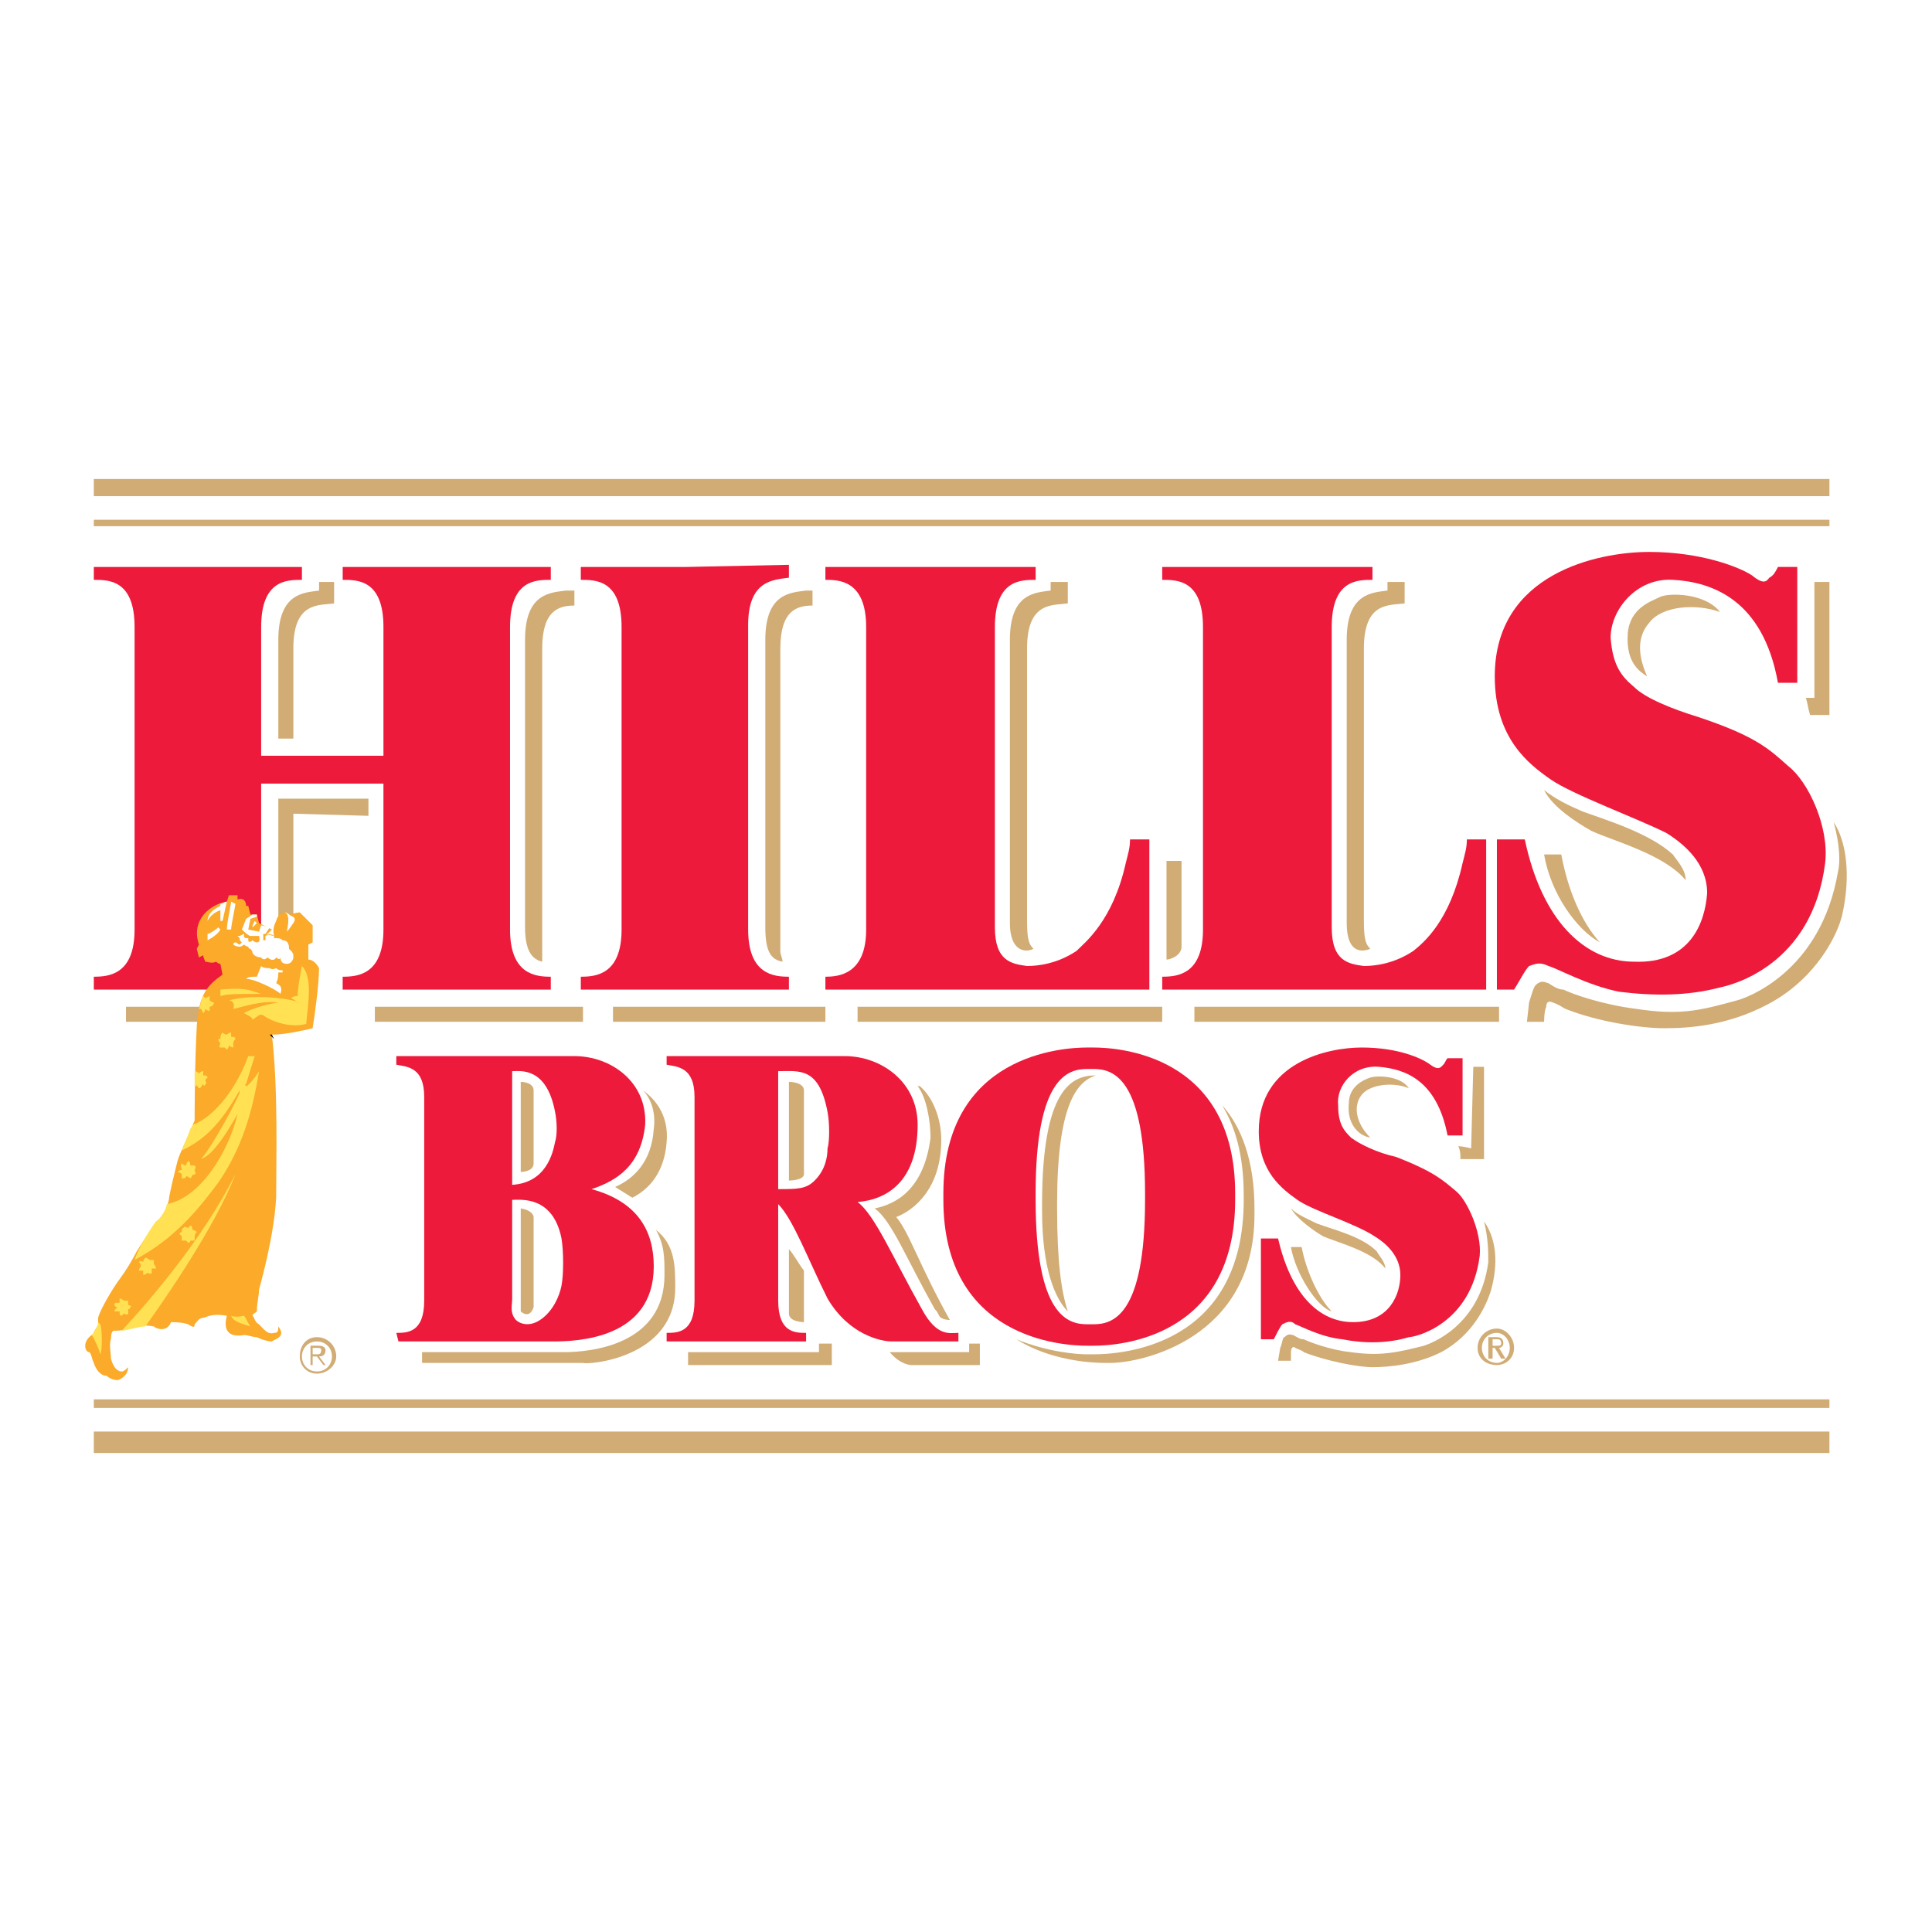 <?xml version="1.0" encoding="utf-8"?>
<!-- Generator: Adobe Illustrator 13.0.0, SVG Export Plug-In . SVG Version: 6.00 Build 14948)  -->
<!DOCTYPE svg PUBLIC "-//W3C//DTD SVG 1.0//EN" "http://www.w3.org/TR/2001/REC-SVG-20010904/DTD/svg10.dtd">
<svg version="1.0" id="Layer_1" xmlns="http://www.w3.org/2000/svg" xmlns:xlink="http://www.w3.org/1999/xlink" x="0px" y="0px"
	 width="192.756px" height="192.756px" viewBox="0 0 192.756 192.756" enable-background="new 0 0 192.756 192.756"
	 xml:space="preserve">
<g>
	<polygon fill-rule="evenodd" clip-rule="evenodd" fill="#FFFFFF" points="0,0 192.756,0 192.756,192.756 0,192.756 0,0 	"/>
	<path fill-rule="evenodd" clip-rule="evenodd" fill="#D1AC75" d="M147.42,134.479c0-1.07,0.855-1.928,1.926-1.928
		c0.856,0,1.712,0.857,1.712,1.928s-0.855,1.713-1.712,1.713C148.275,136.191,147.42,135.549,147.42,134.479L147.42,134.479z
		 M149.346,135.977c0.643,0,1.284-0.643,1.284-1.498c0-0.857-0.642-1.498-1.284-1.498c-0.856,0-1.498,0.641-1.498,1.498
		C147.848,135.334,148.489,135.977,149.346,135.977L149.346,135.977z M148.918,135.549h-0.429v-2.141h0.856
		c0.429,0,0.643,0.213,0.643,0.643c0,0.213-0.214,0.428-0.429,0.428l0.643,1.07h-0.428l-0.643-1.07h-0.214V135.549L148.918,135.549z
		 M149.346,134.264c0.214,0,0.429,0,0.429-0.213c0-0.43-0.215-0.43-0.429-0.43h-0.428v0.643H149.346L149.346,134.264z"/>
	<polygon fill-rule="evenodd" clip-rule="evenodd" fill="#D1AC75" points="9.36,51.856 182.522,51.856 182.522,52.499 9.36,52.499 
		9.36,51.856 	"/>
	<polygon fill-rule="evenodd" clip-rule="evenodd" fill="#D1AC75" points="9.36,49.502 182.522,49.502 182.522,47.79 9.36,47.79 
		9.36,49.502 	"/>
	<path fill-rule="evenodd" clip-rule="evenodd" fill="#ED1A3B" d="M62.015,76.9v15.839c0,4.495-2.568,4.708-4.067,4.708v1.285
		h10.488h10.274v-1.285c-1.499,0-4.067-0.213-4.067-4.708V62.345c0-4.495,2.568-4.495,4.067-4.709v-1.284l-10.274,0.214H57.948
		v1.285c1.499,0,4.067,0,4.067,4.708V76.9L62.015,76.9z"/>
	<path fill-rule="evenodd" clip-rule="evenodd" fill="#ED1A3B" d="M38.256,78.184H26.056v14.555c0,4.495,2.569,4.708,4.067,4.708
		v1.285H9.36v-1.285c1.499,0,4.067-0.213,4.067-4.708V62.559c0-4.708-2.568-4.708-4.067-4.708v-1.285h20.763v1.285
		c-1.498,0-4.067,0-4.067,4.708v12.843h12.201V62.559c0-4.708-2.569-4.708-4.067-4.708v-1.285h20.763v1.285
		c-1.499,0-4.067,0-4.067,4.708v30.181c0,4.495,2.568,4.708,4.067,4.708v1.285H34.189v-1.285c1.498,0,4.067-0.213,4.067-4.708
		V78.184L38.256,78.184z"/>
	<path fill-rule="evenodd" clip-rule="evenodd" fill="#ED1A3B" d="M112.744,83.749h1.927v14.983H82.35v-1.285
		c1.284,0,4.067-0.213,4.067-4.708V62.559c0-4.708-2.783-4.708-4.067-4.708v-1.285h20.977v1.285c-1.498,0-4.067,0-4.067,4.708
		v29.967c0,3.424,1.713,3.638,3.211,3.853c1.07,0,2.997-0.214,4.923-1.498c0.856-0.856,3.639-2.997,4.924-8.776
		C112.53,85.248,112.744,84.605,112.744,83.749L112.744,83.749z"/>
	<path fill-rule="evenodd" clip-rule="evenodd" fill="#ED1A3B" d="M146.35,83.749h1.926v14.983h-32.32v-1.285
		c1.498,0,4.066-0.213,4.066-4.708V62.559c0-4.708-2.568-4.708-4.066-4.708v-1.285h20.976v1.285c-1.498,0-4.066,0-4.066,4.708
		v29.967c0,3.424,1.712,3.638,3.211,3.853c1.07,0,2.997-0.214,4.923-1.498c1.07-0.856,3.639-2.997,4.923-8.776
		C146.135,85.248,146.35,84.605,146.35,83.749L146.35,83.749z"/>
	<path fill-rule="evenodd" clip-rule="evenodd" fill="#ED1A3B" d="M149.346,83.749v14.983h1.712c0.429-0.643,1.07-1.926,1.499-2.354
		c0.642-0.214,1.07-0.428,1.926,0c0.856,0.214,3.854,1.927,7.063,2.569c3.425,0.428,6.85,0.428,10.061-0.43
		c1.07-0.213,9.204-2.14,10.488-12.414c0.428-3.639-1.712-8.134-3.639-9.632c-1.927-1.712-3.211-2.997-8.99-4.923
		c-2.782-0.856-5.351-1.926-6.421-2.997c-1.284-1.07-2.141-2.141-2.354-4.923c0-2.783,2.568-5.994,6.207-5.779
		c3.853,0.214,8.99,1.926,10.488,10.274c1.07,0,1.927,0,1.927,0V56.565h-1.927c-0.214,0.428-0.428,0.856-0.856,1.07
		c-0.214,0.214-0.428,0.856-1.712-0.214c-1.284-0.856-5.138-2.354-10.274-2.354s-15.411,2.141-15.411,12.415
		c0,6.208,3.425,8.776,5.565,10.274c2.14,1.499,8.562,3.853,11.559,5.352c1.712,1.07,4.066,2.997,4.066,5.993
		c-0.214,2.997-1.712,7.063-7.277,6.849c-4.923,0-9.204-4.067-10.917-12.201H149.346L149.346,83.749z"/>
	<path fill-rule="evenodd" clip-rule="evenodd" fill="#ED1A3B" d="M125.801,123.562v10.059h1.284
		c0.214-0.428,0.643-1.283,0.856-1.498c0.428-0.213,0.856-0.428,1.284,0c0.642,0.215,2.568,1.285,4.709,1.498
		c2.141,0.43,4.495,0.43,6.636-0.213c0.642,0,6.207-1.285,7.063-8.135c0.214-2.354-1.284-5.564-2.354-6.42
		c-1.284-1.07-2.141-1.928-5.993-3.426c-1.927-0.428-3.64-1.283-4.495-1.926c-0.643-0.643-1.284-1.285-1.284-3.211
		c-0.214-1.926,1.498-4.066,4.066-3.854c2.568,0.215,5.779,1.285,6.85,6.85c0.856,0,1.498,0,1.498,0v-7.705h-1.498
		c-0.214,0.215-0.214,0.428-0.428,0.643c-0.215,0.213-0.429,0.643-1.285,0c-0.855-0.643-3.21-1.713-6.849-1.713
		c-3.425,0-10.274,1.498-10.274,8.348c0,4.066,2.354,5.779,3.853,6.85c1.499,1.07,5.779,2.354,7.706,3.639
		c1.07,0.643,2.568,1.926,2.568,3.854c0,1.926-1.07,4.709-4.709,4.709c-3.425,0-6.207-2.783-7.491-8.348H125.801L125.801,123.562z"
		/>
	<path fill-rule="evenodd" clip-rule="evenodd" fill="#ED1A3B" d="M123.232,119.709c0,13.912-11.772,14.555-14.127,14.555h-0.643
		c-2.354,0-14.341-0.643-14.341-14.555v-0.643c0-13.912,11.986-14.555,14.341-14.555h0.643c2.354,0,14.127,0.643,14.127,14.555
		V119.709L123.232,119.709z M114.242,119.066c0-11.559-3.211-12.414-5.137-12.414h-0.643c-1.926,0-5.137,0.855-5.137,12.414v0.643
		c0,11.559,3.211,12.414,5.137,12.414h0.643c1.926,0,5.137-0.855,5.137-12.414V119.066L114.242,119.066z"/>
	<path fill-rule="evenodd" clip-rule="evenodd" fill="#ED1A3B" d="M66.51,133.836v-0.855c1.07,0,2.783,0,2.783-3.211v-20.334
		c0-2.998-1.712-2.998-2.783-3.211v-0.857h7.063h6.85c0,0,0.214,0,3.853,0c3.639,0,7.277,2.568,7.277,6.85
		c0,5.779-3.21,7.492-5.993,7.707c1.712,1.283,3.425,5.35,6.422,10.701c1.498,2.783,2.782,2.355,3.638,2.355v0.855h-6.635
		c-1.07,0-4.281-0.643-6.421-4.281c-1.926-3.852-3.425-7.92-4.923-9.418v9.633c0,3.211,1.712,3.211,2.783,3.211v0.855H66.51
		L66.51,133.836z M81.279,117.783c1.07-1.07,1.284-2.355,1.284-3.211c0.214-0.643,0.214-2.568,0-3.639
		c-0.856-4.496-2.782-4.066-4.923-4.066v11.771C79.567,118.639,80.423,118.639,81.279,117.783L81.279,117.783z"/>
	<path fill-rule="evenodd" clip-rule="evenodd" fill="#ED1A3B" d="M65.226,126.344c0,7.277-7.706,7.492-10.06,7.492H39.754
		l-0.214-0.855c1.07,0,2.783,0,2.783-3.211v-20.334c0-2.998-1.712-2.998-2.783-3.211v-0.857h7.063h6.85c0,0,0.214,0,3.853,0
		c3.639,0,7.277,2.568,7.063,6.85c-0.428,4.066-2.782,5.566-5.351,6.422C63.728,119.924,65.226,122.92,65.226,126.344
		L65.226,126.344z M55.38,113.93c0.214-0.643,0.214-1.926,0-2.996c-0.856-4.496-3.425-4.066-4.281-4.066v11.344
		C54.523,117.996,55.166,115,55.38,113.93L55.38,113.93z M51.313,131.48c0.214,0.43,1.284,1.07,2.569,0.215
		c1.284-0.855,1.926-2.355,2.14-3.424c0.214-1.07,0.214-3.426,0-4.709c-0.856-4.281-4.067-3.854-4.923-3.854v9.846
		C51.099,130.197,50.885,130.84,51.313,131.48L51.313,131.48z"/>
	<path fill-rule="evenodd" clip-rule="evenodd" fill="#D1AC75" d="M29.48,95.95c-1.07-0.214-1.927-0.856-1.712-3.424V79.682h8.99
		v1.713l-7.491-0.214V94.88C29.267,95.308,29.267,95.522,29.48,95.95L29.48,95.95z"/>
	<polygon fill-rule="evenodd" clip-rule="evenodd" fill="#D1AC75" points="20.491,100.445 20.491,100.445 12.571,100.445 
		12.571,101.943 20.491,101.943 20.491,101.943 20.491,100.445 	"/>
	<path fill-rule="evenodd" clip-rule="evenodd" fill="#D1AC75" d="M31.835,58.064h1.498v2.141c-1.498,0.214-4.066-0.214-4.066,4.495
		v8.99h-1.499v-9.846c0-4.709,2.569-4.709,4.067-4.923V58.064L31.835,58.064z"/>
	<polygon fill-rule="evenodd" clip-rule="evenodd" fill="#D1AC75" points="85.56,100.445 115.955,100.445 115.955,101.943 
		85.56,101.943 85.56,100.445 	"/>
	<path fill-rule="evenodd" clip-rule="evenodd" fill="#D1AC75" d="M181.024,58.064h1.498v13.271c0,0-0.855,0-1.926,0
		c-0.214-0.642-0.214-1.07-0.429-1.712c0.643,0,0.856,0,0.856,0V58.064L181.024,58.064z"/>
	<path fill-rule="evenodd" clip-rule="evenodd" fill="#D1AC75" d="M154.055,85.248c0.643,3.853,3.211,7.492,5.565,8.776
		c-1.927-2.141-3.211-5.351-3.853-8.776H154.055L154.055,85.248z"/>
	<polygon fill-rule="evenodd" clip-rule="evenodd" fill="#D1AC75" points="58.163,100.445 45.962,100.445 37.4,100.445 
		37.4,101.943 58.163,101.943 58.163,100.445 	"/>
	<path fill-rule="evenodd" clip-rule="evenodd" fill="#D1AC75" d="M57.307,60.418V58.92H56.45c-1.498,0.214-4.067,0.214-4.067,4.923
		v28.682c0,2.568,0.856,3.21,1.712,3.424c0-0.428,0-0.642,0-1.07V64.699C54.096,60.846,55.808,60.418,57.307,60.418L57.307,60.418z"
		/>
	<path fill-rule="evenodd" clip-rule="evenodd" fill="#D1AC75" d="M117.881,94.452c0,0.856-1.07,1.284-1.498,1.284V85.89h1.498
		V94.452L117.881,94.452z"/>
	<polygon fill-rule="evenodd" clip-rule="evenodd" fill="#D1AC75" points="82.35,100.445 69.721,100.445 61.159,100.445 
		61.159,101.943 82.35,101.943 82.35,100.445 	"/>
	<path fill-rule="evenodd" clip-rule="evenodd" fill="#D1AC75" d="M81.065,60.418V58.92h-0.642
		c-1.499,0.214-4.067,0.214-4.067,4.923v28.682c0,2.568,0.642,3.21,1.712,3.424c0-0.428-0.214-0.642-0.214-1.07V64.699
		C77.855,60.846,79.567,60.418,81.065,60.418L81.065,60.418z"/>
	<path fill-rule="evenodd" clip-rule="evenodd" fill="#D1AC75" d="M102.47,79.041V64.699c0-4.709,2.568-4.281,4.067-4.495v-2.141
		h-1.713v0.856c-1.498,0.214-4.066,0.214-4.066,4.923v28.254c0,2.783,1.498,2.997,2.354,2.568c-0.429-0.428-0.643-0.856-0.643-2.783
		V79.041L102.47,79.041z"/>
	<polygon fill-rule="evenodd" clip-rule="evenodd" fill="#D1AC75" points="119.165,100.445 149.56,100.445 149.56,101.943 
		119.165,101.943 119.165,100.445 	"/>
	<path fill-rule="evenodd" clip-rule="evenodd" fill="#D1AC75" d="M136.075,79.041V64.699c0-4.709,2.568-4.281,4.066-4.495v-2.141
		h-1.712v0.856c-1.499,0.214-4.067,0.214-4.067,4.923v28.254c0,2.783,1.284,2.997,2.354,2.568c-0.428-0.428-0.642-0.856-0.642-2.783
		V79.041L136.075,79.041z"/>
	<path fill-rule="evenodd" clip-rule="evenodd" fill="#D1AC75" d="M164.329,67.482c-0.643-1.498-1.284-3.639,0.214-5.351
		c1.284-1.712,4.709-1.926,7.063-1.07c-1.498-1.927-5.137-1.927-5.993-1.498c-0.856,0.428-2.997,1.07-3.211,3.638
		C162.188,66.198,163.687,67.054,164.329,67.482L164.329,67.482z"/>
	<path fill-rule="evenodd" clip-rule="evenodd" fill="#D1AC75" d="M182.951,82.037c1.284,1.926,1.712,5.351,0.855,9.204
		c-0.428,1.927-2.568,6.421-7.491,8.99c-4.066,2.141-7.92,2.355-10.274,2.355s-6.635-0.643-9.846-1.928
		c-0.428-0.213-0.643-0.428-1.284-0.641c-0.429-0.215-0.643,0-0.643,0.428c-0.214,0.428-0.214,1.498-0.214,1.498h-1.712l0.214-1.926
		c0.214-0.643,0.428-1.5,0.642-1.713c0.643-0.643,1.07-0.215,1.284-0.215c0.643,0.428,1.07,0.643,1.499,0.643
		c0.855,0.428,3.853,1.498,7.277,1.926c4.28,0.643,6.207,0.215,10.06-0.855c0.856-0.215,8.349-2.783,10.061-12.843
		C183.593,86.104,183.593,84.392,182.951,82.037L182.951,82.037z"/>
	<path fill-rule="evenodd" clip-rule="evenodd" fill="#D1AC75" d="M154.055,78.826c1.07,0.856,2.354,1.499,3.853,2.141
		c2.354,0.856,6.636,2.141,8.99,4.281c0.428,0.642,1.284,1.499,1.284,2.568c-2.141-2.568-7.063-3.853-9.418-4.923
		C157.266,82.037,154.911,80.539,154.055,78.826L154.055,78.826z"/>
	<path fill-rule="evenodd" clip-rule="evenodd" fill="#D1AC75" d="M65.44,122.705c0.856,1.498,0.856,2.783,0.856,4.496
		c0,7.062-7.492,7.705-10.061,7.705H42.109v1.07h16.054c0.428,0.215,9.204-0.428,9.204-7.492
		C67.367,126.344,67.367,124.203,65.44,122.705L65.44,122.705z"/>
	<path fill-rule="evenodd" clip-rule="evenodd" fill="#D1AC75" d="M64.156,108.793c0.856,0.855,1.284,2.354,1.07,3.852
		c-0.214,3.211-1.926,4.924-3.853,5.779l1.712,1.07c1.712-0.855,3.211-2.568,3.425-5.564
		C66.724,111.576,65.654,109.863,64.156,108.793L64.156,108.793z"/>
	<polygon fill-rule="evenodd" clip-rule="evenodd" fill="#D1AC75" points="82.992,136.191 68.65,136.191 68.65,134.906 
		81.708,134.906 81.708,134.051 82.992,134.051 82.992,136.191 	"/>
	<path fill-rule="evenodd" clip-rule="evenodd" fill="#D1AC75" d="M91.768,108.365c1.284,1.07,2.141,3.211,2.141,5.35
		c0,4.924-2.783,7.064-4.495,7.707c1.284,1.498,2.354,4.922,5.351,10.273c0,0-0.856,0-1.07-0.428
		c-0.214-0.428-0.214-0.428-0.428-0.643c-2.996-5.352-4.281-8.775-5.993-10.061c2.141-0.428,4.923-1.926,5.565-7.062
		c0-1.713-0.428-4.066-1.285-5.137H91.768L91.768,108.365z"/>
	<path fill-rule="evenodd" clip-rule="evenodd" fill="#D1AC75" d="M90.912,136.191h6.849v-2.141h-1.07v0.855h-7.919
		C89.841,136.191,90.912,136.191,90.912,136.191L90.912,136.191z"/>
	<path fill-rule="evenodd" clip-rule="evenodd" fill="#D1AC75" d="M121.948,110.291c1.926,2.141,3.211,5.564,3.211,10.273v0.643
		c0,12.414-11.345,14.77-14.342,14.77h-0.642c-1.284,0-5.352-0.215-8.776-2.355c3.211,1.285,5.993,1.498,7.063,1.498h0.643
		c2.568,0,14.982-0.641,14.982-15.41v-0.428C124.088,115.215,123.232,112.432,121.948,110.291L121.948,110.291z"/>
	<path fill-rule="evenodd" clip-rule="evenodd" fill="#D1AC75" d="M146.991,106.438h1.07v9.205c0,0-1.498,0-2.354,0
		c0-0.428,0-0.857-0.214-1.285c0.428,0,1.284,0.215,1.284,0.215L146.991,106.438L146.991,106.438z"/>
	<path fill-rule="evenodd" clip-rule="evenodd" fill="#D1AC75" d="M136.717,113.502c-1.498-1.498-1.712-3.211-0.855-4.281
		c0.855-1.07,3.211-1.285,4.709-0.643c-0.856-1.283-3.211-1.283-3.854-1.07c-0.642,0.215-2.141,0.857-2.141,2.568
		C134.362,112.004,135.433,113.287,136.717,113.502L136.717,113.502z"/>
	<path fill-rule="evenodd" clip-rule="evenodd" fill="#D1AC75" d="M148.062,121.85c1.498,2.141,1.284,4.922,0.642,7.062
		c-0.428,1.285-1.712,4.281-4.923,5.994c-2.568,1.285-5.351,1.498-6.85,1.498c-1.498,0-4.709-0.643-6.849-1.498
		c-0.215-0.215-0.429-0.215-0.856-0.428c-0.214-0.215-0.428,0-0.428,0.428c0,0.213,0,0.855,0,0.855h-1.284l0.214-1.283
		c0.214-0.428,0.214-1.07,0.428-1.07c0.428-0.428,0.643-0.215,0.856-0.215c0.428,0.215,0.642,0.428,1.07,0.428
		c0.428,0.215,2.568,1.07,4.709,1.285c2.996,0.428,4.709,0,7.277-0.643c0.642-0.213,5.565-1.926,6.421-8.348
		C148.489,125.061,148.489,123.562,148.062,121.85L148.062,121.85z"/>
	<path fill-rule="evenodd" clip-rule="evenodd" fill="#D1AC75" d="M128.798,120.564c0.642,0.643,1.712,1.07,2.568,1.498
		c1.712,0.643,4.495,1.285,5.993,2.783c0.214,0.428,0.856,1.07,0.856,1.713c-1.285-1.713-4.709-2.568-6.208-3.211
		C130.938,122.705,129.439,121.635,128.798,120.564L128.798,120.564z"/>
	<path fill-rule="evenodd" clip-rule="evenodd" fill="#D1AC75" d="M128.798,124.418c0.428,2.568,2.568,5.994,4.066,6.422
		c-1.284-1.285-2.568-4.068-2.997-6.422H128.798L128.798,124.418z"/>
	<path fill-rule="evenodd" clip-rule="evenodd" fill="#D1AC75" d="M80.209,126.771L80.209,126.771
		c-0.642-0.855-1.07-1.711-1.498-2.139v6.42c0,0.857,1.498,0.857,1.498,0.857v-4.709V126.771L80.209,126.771z"/>
	<path fill-rule="evenodd" clip-rule="evenodd" fill="#D1AC75" d="M51.955,116.926v-8.99c0,0,1.285,0,1.285,0.857v7.277
		C53.24,116.926,51.955,116.926,51.955,116.926L51.955,116.926z"/>
	<path fill-rule="evenodd" clip-rule="evenodd" fill="#D1AC75" d="M51.955,120.564c1.285,0.215,1.285,0.857,1.285,0.857v8.99
		c-0.428,1.283-1.285,0.428-1.285,0.428v-9.418V120.564L51.955,120.564z"/>
	<path fill-rule="evenodd" clip-rule="evenodd" fill="#D1AC75" d="M106.537,130.84c-0.643-1.928-1.07-4.924-1.07-10.275v-0.428
		c0-9.846,1.926-12.201,3.853-12.842c-2.354,0-5.352,1.283-5.352,12.842v0.643C103.968,126.559,105.252,129.555,106.537,130.84
		L106.537,130.84z"/>
	<path fill-rule="evenodd" clip-rule="evenodd" fill="#D1AC75" d="M78.711,117.783v-9.848c0,0,1.498,0,1.498,0.857v8.348
		C80.209,117.783,78.711,117.783,78.711,117.783L78.711,117.783z"/>
	<path fill-rule="evenodd" clip-rule="evenodd" fill="#FBAA29" d="M30.765,95.736v-1.499l0.428-0.214v-1.712l-1.285-1.284
		c-0.214,0-1.07,0.214-1.07,0.214s0,0-0.214-0.214c-0.214,0-0.856,0-1.071,0.856c-0.428,0.856-0.214,1.285-0.214,1.499
		c-0.214-0.214-0.642-0.214-0.856,0l0.642-0.642l-1.285-0.642l-0.214-0.856h-0.642l-0.214-0.856h-0.214
		c0-0.428-0.214-0.856-0.856-0.642v-0.428c-0.214,0-0.856,0-0.856,0l-0.214,0.642c-1.498,0.214-3.639,1.712-2.782,4.281
		l-0.214,0.428l0.214,0.856l0.428-0.214c0,0.214,0.214,0.642,0.214,0.642c0.214,0,0.642,0.214,1.07,0c0,0,0.214,0.214,0.428,0.214
		l0.214,1.071c-1.499,1.07-2.354,1.926-2.569,5.137c-0.214,3.854-0.214,9.205-0.214,9.418c-0.214,0.428-0.214,0.643-0.428,0.855
		c0,0.43-1.07,2.355-1.284,3.211c-0.214,0.857-0.856,3.426-0.856,3.854c-0.214,0.855-0.642,1.713-1.07,2.354
		c-0.856,0.643-1.712,2.141-2.141,2.783c-0.428,0.857-1.07,1.926-1.712,2.783c-0.642,0.855-1.926,2.996-2.14,3.852
		c0,0.215,0,0.215,0,0.43c0,0,0,0,0,0.213c0,0.215-0.429,0.643-0.429,0.857c0,0.213-0.214,0.213-0.214,0.213
		s-0.642,0.428-0.642,1.07c0,0.428,0.214,0.643,0.428,0.643c0.214,0.213,0.214,0.643,0.428,1.07
		c0.214,0.643,0.643,1.283,1.285,1.283c0.214,0.215,0.642,0.43,1.07,0.43c0.214,0,1.07-0.43,1.07-1.285
		c-0.214,0.215-0.428,0.428-0.642,0.428c-0.428,0-0.856-0.428-1.07-1.283c0-0.43-0.214-1.498,0-1.928c0-0.213,0-0.641,0.214-0.855
		l0,0c0.428,0,0.856,0,1.498-0.215c0.856-0.213,1.499-0.428,2.569-0.213c0.214,0.213,1.284,0.643,1.712-0.428
		c0.428,0,1.07,0,1.712,0.213c0.642,0.428,0.642,0.215,0.642,0c0.214-0.213,0.428-0.643,0.856-0.643
		c0.642-0.213,1.07-0.428,2.354-0.213c-0.428,1.713,0.428,2.141,1.712,1.926c0.428,0,0.856,0.215,1.284,0.215
		c0.428,0.213,1.07,0.428,1.499,0.428c0.214-0.215,1.499-0.428,0.642-1.498c0,0.428,0,0.643-0.428,0.643
		c-0.642,0.213-1.07-0.43-1.499-0.857c-0.428-0.213-0.428-0.643-0.642-0.855c0-0.215,0.214-0.215,0.428-0.428
		c0-0.857,0.214-1.5,0.214-2.141c0.214-0.857,1.499-5.352,1.712-9.205c0-3.639,0.214-10.916-0.428-16.268
		c1.284,0,3.211-0.428,4.067-0.641c0.214-1.285,0.642-4.496,0.642-5.994C31.621,96.164,31.193,95.736,30.765,95.736L30.765,95.736z"
		/>
	<path fill-rule="evenodd" clip-rule="evenodd" fill="#FFFFFF" d="M25.627,97.447l0.428-1.069c0.214,0.214,0.642,0.214,0.856,0.214
		c0,0,0.214,0.214,0.642,0c0.214,0.214,0.428,0.214,0.643,0.214v0.213h-0.428c0,0.215,0,0.643-0.214,1.07
		c0.428,0.215,0.643,0.428,0.428,1.07c-0.428-0.428-2.568-1.498-3.424-1.498C24.771,97.447,24.985,97.447,25.627,97.447
		L25.627,97.447z"/>
	<path fill-rule="evenodd" clip-rule="evenodd" fill="#FFE153" d="M21.989,98.732c0,0,0,0.428,0,0.643
		c0.642-0.215,1.926-0.215,4.067-0.215C24.771,98.732,24.343,98.518,21.989,98.732L21.989,98.732z"/>
	<path fill-rule="evenodd" clip-rule="evenodd" fill="#FFE153" d="M22.845,99.803c0.214,0,0.642,0.215,0.428,0.855
		c1.07-0.213,2.783-0.855,4.495-0.641c-1.498,0.213-3.21,0.855-3.425,1.07c0.428,0.213,0.856,0.428,0.856,0.641
		c0.428-0.213,0.642-0.641,1.07-0.428c0.856,0.643,2.782,1.285,4.281,0.855c0.214-2.139,0.642-4.709-0.428-5.778
		c-0.214,1.069-0.428,2.354-0.428,2.997c-0.214,0-0.428,0-0.642,0.213c0.428,0.215,0.642,0.43,0.856,0.43
		C28.838,99.588,25.2,99.16,22.845,99.803L22.845,99.803z"/>
	<path fill-rule="evenodd" clip-rule="evenodd" fill="#FFE153" d="M22.631,103.227c0,0,0.214-0.213,0.428-0.213v0.428
		c0.214,0,0.428,0,0.428,0.215c0,0-0.214,0.213-0.214,0.428c0,0,0,0.213,0,0.428c0,0-0.214,0-0.428-0.215
		c0,0.215-0.214,0.43-0.214,0.43l-0.214-0.215c-0.214,0-0.428,0-0.428,0c-0.214,0,0-0.428,0-0.428s-0.214-0.215-0.214-0.428h0.214
		c0-0.215,0-0.43,0.214-0.643C22.203,103.014,22.417,103.227,22.631,103.227L22.631,103.227z"/>
	<path fill-rule="evenodd" clip-rule="evenodd" fill="#FFE153" d="M19.849,100.658c0.214,0,0.214,0,0.214,0l0.214,0.43
		c0,0,0.214-0.215,0.214-0.43c0.214,0.215,0.428,0.215,0.428,0.215v-0.428c0.214,0,0.428-0.215,0.428-0.428c0,0-0.214,0-0.428-0.215
		v-0.428l-0.428,0.213l-0.214-0.213C20.062,99.588,20.062,100.23,19.849,100.658L19.849,100.658z"/>
	<path fill-rule="evenodd" clip-rule="evenodd" fill="#FFE153" d="M19.42,108.365c0.214,0,0.214,0,0.214-0.215
		c0,0.215,0.214,0.428,0.214,0.428c0.214,0,0.214-0.213,0.428-0.428c0,0.215,0.214,0.215,0.214,0c0.214,0,0-0.215,0-0.428
		l0.214-0.215c0-0.213-0.214-0.213-0.428-0.213v-0.428c-0.214,0-0.428,0.213-0.428,0.213s-0.214-0.213-0.428-0.213
		C19.42,107.08,19.42,108.15,19.42,108.365L19.42,108.365z"/>
	<path fill-rule="evenodd" clip-rule="evenodd" fill="#FFE153" d="M18.564,116.283c0-0.213,0.214-0.428,0.214-0.428
		c0.214,0,0.214,0.428,0.214,0.428c0.214,0,0.428,0,0.428,0c0.214,0.215,0,0.43,0,0.43c0,0.213,0.214,0.428,0,0.428
		c0,0-0.214,0.215-0.214,0c0,0.215-0.214,0.428-0.214,0.428s-0.214-0.213-0.428-0.213c0,0.213-0.214,0.213-0.428,0.213v-0.428
		c0,0-0.214-0.215-0.428-0.215c0,0,0.214-0.213,0.428-0.213c0-0.215-0.214-0.43,0-0.643C18.136,116.07,18.35,116.283,18.564,116.283
		L18.564,116.283z"/>
	<path fill-rule="evenodd" clip-rule="evenodd" fill="#FFE153" d="M18.778,122.492l0.214-0.215c0.214,0,0.214,0.428,0.214,0.428
		c0.214,0,0.428,0.215,0.428,0.215s-0.214,0.213-0.214,0.428c0,0,0,0.215,0,0.428c0,0-0.214,0-0.428,0c0,0,0,0.215-0.214,0.215
		l-0.214-0.215c-0.214,0-0.428,0-0.428,0v-0.428l-0.214-0.215c0-0.213,0.214-0.213,0.214-0.213c0-0.215,0-0.428,0.214-0.428
		C18.35,122.277,18.564,122.492,18.778,122.492L18.778,122.492z"/>
	<path fill-rule="evenodd" clip-rule="evenodd" fill="#FFE153" d="M14.283,125.916c0-0.213,0.214-0.428,0.214-0.428
		c0.214,0,0.428,0.215,0.428,0.215h0.428v0.428c0,0,0.214,0.213,0.214,0.428c0,0-0.214,0-0.428,0c0,0.213,0,0.428,0,0.428
		c0,0.215-0.428,0-0.428,0s-0.214,0.215-0.428,0.215v-0.43c-0.214,0-0.428,0-0.428,0c0-0.213,0.214-0.428,0.214-0.428
		c0-0.213-0.214-0.428-0.214-0.428C14.069,125.703,14.283,125.916,14.283,125.916L14.283,125.916z"/>
	<path fill-rule="evenodd" clip-rule="evenodd" d="M27.126,103.227h-0.214c0,0,0.214,0.215,0.428,0.43L27.126,103.227
		L27.126,103.227z"/>
	<path fill-rule="evenodd" clip-rule="evenodd" fill="#FFE153" d="M18.992,112.645c0.214-0.213,0.214-0.428,0.214-0.428
		c1.499-0.428,4.067-2.781,5.565-6.85h0.642c-0.214,0.643-0.856,2.783-0.856,2.783c-0.214,0,0,0.215,0,0.215
		c0.214,0,1.07-1.07,1.284-1.498c-0.642,4.066-1.712,7.705-4.066,11.129c-1.926,2.568-4.281,5.566-8.348,7.707
		c0.429-1.285,1.499-2.998,2.141-3.854c0.428-0.215,1.07-1.285,1.07-1.713c3.425-0.643,6.208-5.352,7.063-8.99
		c-0.856,1.498-2.354,4.068-3.639,4.496c1.284-1.498,3.639-5.994,3.853-6.637v-0.213c-1.498,2.568-2.997,4.709-5.779,5.992
		C18.35,114.145,18.778,113.287,18.992,112.645L18.992,112.645z"/>
	<path fill-rule="evenodd" clip-rule="evenodd" fill="#FFE153" d="M11.929,129.982c0-0.213,0-0.428,0-0.428
		c0.214,0,0.428,0.215,0.428,0.215c0.214,0,0.428,0,0.428,0s0,0.213,0,0.428c0.214,0,0.428,0.215,0.214,0.215
		c0,0.213-0.214,0.213-0.214,0.213c0,0.215,0,0.428,0,0.428c0,0.215-0.428,0-0.428,0l-0.214,0.215c-0.214,0-0.214-0.215-0.214-0.428
		c-0.214,0-0.428,0-0.428,0c-0.214,0,0-0.215,0.214-0.428c-0.214,0-0.428-0.215-0.214-0.43
		C11.5,129.982,11.715,129.982,11.929,129.982L11.929,129.982z"/>
	<path fill-rule="evenodd" clip-rule="evenodd" fill="#FFE153" d="M12.143,132.766c2.783-2.996,8.134-9.203,11.345-15.625
		c-1.927,5.137-7.278,12.842-8.99,15.197C13.855,132.338,12.571,132.766,12.143,132.766L12.143,132.766z"/>
	<path fill-rule="evenodd" clip-rule="evenodd" fill="#FFFFFF" d="M23.059,89.957c0,0.214-0.428,2.141-0.428,2.783h0.428
		c0-0.428,0.428-2.354,0.428-2.569L23.059,89.957L23.059,89.957z"/>
	<path fill-rule="evenodd" clip-rule="evenodd" fill="#FFFFFF" d="M25.2,91.241l-0.642,0.428l-0.428,1.07
		c0,0,0.642,0.642,0.856,0.642c0,0,0.214,0,0.428,0h0.428c0,0,0.214,0.642-0.214,0.642c-0.214,0-0.428-0.214-0.428-0.214
		c-0.214,0.214-0.428,0.214-0.428,0c0,0,0,0,0-0.214h-0.214c0,0-0.214,0-0.214-0.214c0,0,0,0,0-0.214l-0.428,0.214
		c-0.214,0-0.214,0-0.214,0l0.214,0.214v0.214l0.214,0.214l-0.214,0.214c-0.214,0-0.214-0.214-0.428-0.214c0,0-0.214,0-0.214,0.214
		c0,0,0.214,0.214,0.642,0.214c0.214,0,0.428-0.214,0.428-0.214l0,0c0,0,0.214,0.214,0.428,0.214c0,0,0,0.214,0.214,0.214
		C25.2,94.88,25.2,95.094,25.2,95.094s0.214,0.428,0.856,0.428c0,0,0.214,0.428,0.642,0c0.214,0.214,0.642,0.428,0.856,0
		c0.214,0.214,0.428,0.214,0.428,0c0,0.428,0.214,0.642,0.643,0.642c0.428,0,0.642-0.428,0.642-0.642c0-0.214,0-0.214,0-0.214
		c-0.214,0-0.214,0,0,0c0-0.214-0.214-0.428-0.214-0.428l-0.214-0.214c0-0.214,0-0.856-0.642-0.856
		c-0.214-0.214-0.428-0.214-0.856-0.214v-0.214c-0.214,0-0.428-0.214-0.856,0v0.428H26.27v-0.642h0.214l0.428-0.642l-0.856-0.214
		l-0.214,0.642l-1.07-0.214l0.214-1.07l0.642-0.214v-0.214H25.2L25.2,91.241z"/>
	<path fill-rule="evenodd" clip-rule="evenodd" fill="#FFFFFF" d="M28.838,91.241L28.838,91.241
		c0.214,0.214,0.856,0.214,0.428,0.856c-0.428,0.642-0.642,0.856-0.642,0.856c0-0.214,0.428-1.712-0.214-1.926
		C28.625,91.027,28.838,91.241,28.838,91.241L28.838,91.241z"/>
	<polygon fill-rule="evenodd" clip-rule="evenodd" fill="#FFFFFF" points="25.2,92.525 25.627,92.097 25.414,91.883 25.2,92.311 
		25.2,92.525 	"/>
	<path fill-rule="evenodd" clip-rule="evenodd" fill="#FFFFFF" d="M21.989,90.17v0.214c-0.428,0.214-1.284,0.642-1.284,1.498
		c0.214-0.428,0.642-0.856,1.284-1.07v1.07h0.214l0.428-1.926C22.417,89.957,22.203,90.17,21.989,90.17L21.989,90.17z"/>
	<path fill-rule="evenodd" clip-rule="evenodd" fill="#FFFFFF" d="M21.775,92.525c-0.214,0.214-0.856,0.642-1.07,0.642
		c0,0.214,0,0.642,0,0.642c0.428-0.214,1.07-0.642,1.284-1.07L21.775,92.525L21.775,92.525z"/>
	<path fill-rule="evenodd" clip-rule="evenodd" fill="#FFE153" d="M9.789,132.123c-0.214,0.428-0.429,0.857-0.643,1.07
		c0.214,0.215,0.856,1.713,0.856,1.926c0.214-0.213,0.214-2.568,0-2.996l-0.214-0.213V132.123L9.789,132.123z"/>
	<path fill-rule="evenodd" clip-rule="evenodd" fill="#FFE153" d="M24.343,131.268c0,0-0.856,0.213-1.284,0
		c0.214,0.643,1.284,0.855,1.926,1.07C24.771,132.123,24.558,131.48,24.343,131.268L24.343,131.268z"/>
	<path fill-rule="evenodd" clip-rule="evenodd" fill="#D1AC75" d="M29.908,135.334c0-1.07,0.643-1.926,1.712-1.926
		c1.071,0,1.927,0.855,1.927,1.926c0,0.857-0.856,1.713-1.927,1.713C30.551,137.047,29.908,136.191,29.908,135.334L29.908,135.334z
		 M31.621,136.832c0.856,0,1.499-0.641,1.499-1.498c0-0.855-0.642-1.498-1.499-1.498c-0.856,0-1.498,0.643-1.498,1.498
		C30.123,136.191,30.765,136.832,31.621,136.832L31.621,136.832z M31.193,136.191h-0.214v-1.928h0.856
		c0.428,0,0.642,0.215,0.642,0.428c0,0.428-0.214,0.643-0.642,0.643l0.642,0.857h-0.214l-0.643-0.857h-0.428V136.191L31.193,136.191
		z M31.621,135.119c0.214,0,0.428,0,0.428-0.428c0-0.213-0.214-0.213-0.428-0.213h-0.428v0.641H31.621L31.621,135.119z"/>
	<polygon fill-rule="evenodd" clip-rule="evenodd" fill="#D1AC75" points="9.36,140.471 182.522,140.471 182.522,139.615 
		9.36,139.615 9.36,140.471 	"/>
	<polygon fill-rule="evenodd" clip-rule="evenodd" fill="#D1AC75" points="9.36,142.826 182.522,142.826 182.522,144.967 
		9.36,144.967 9.36,142.826 	"/>
</g>
</svg>
